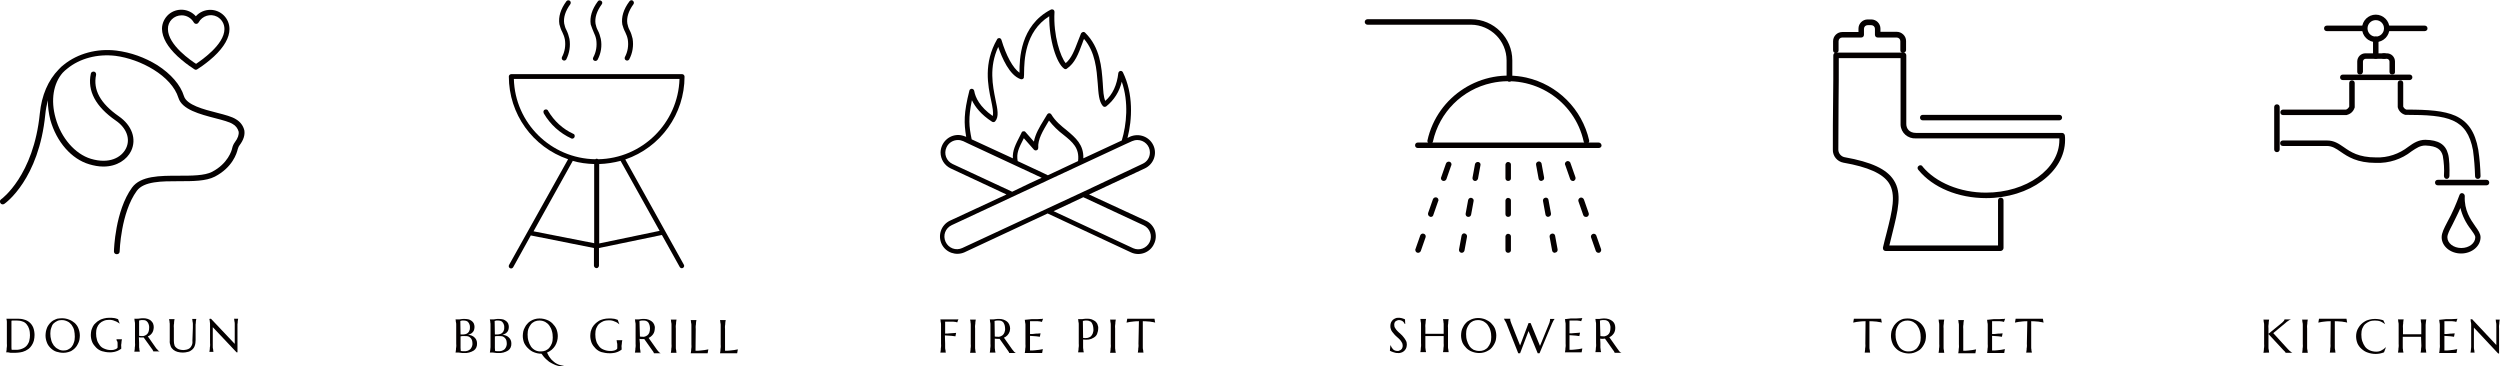 <?xml version="1.0" encoding="utf-8"?>
<!-- Generator: Adobe Illustrator 26.0.1, SVG Export Plug-In . SVG Version: 6.00 Build 0)  -->
<svg version="1.1" id="レイヤー_1" xmlns="http://www.w3.org/2000/svg" xmlns:xlink="http://www.w3.org/1999/xlink" x="0px"
	 y="0px" viewBox="0 0 1092.7 160.1" style="enable-background:new 0 0 1092.7 160.1;" xml:space="preserve">
<style type="text/css">
	.st0{fill:#040000;}
</style>
<g id="レイヤー_1-2">
	<g id="グループ_93">
		<path id="パス_13211" class="st0" d="M250.6,58.5c-4.6-2.1-8.4-5.6-11-10c-0.2-0.6-0.8-0.8-1.4-0.6c-0.6,0.2-0.8,0.8-0.6,1.4
			c0,0.1,0.1,0.2,0.1,0.3l0,0c2.8,4.8,7,8.6,12,10.9c0.1,0.1,0.3,0.1,0.4,0.1c0.6,0,1.1-0.5,1.1-1.1c0,0,0,0,0,0
			C251.2,59,251,58.6,250.6,58.5L250.6,58.5z"/>
		<path id="パス_13212" class="st0" d="M273.3,69.7c15.5-5.3,25.9-19.9,25.9-36.2c0-0.6-0.5-1.1-1.1-1.1c0,0,0,0,0,0h-74.6
			c-0.6,0-1.1,0.5-1.1,1c0,0,0,0,0,0l0,0c0,16.4,10.4,30.9,25.9,36.2l-25.8,46.2c-0.3,0.5-0.1,1.2,0.4,1.4c0.5,0.3,1.1,0.1,1.4-0.4
			l7.7-13.9l27.6,5.5v7.8c0.1,0.6,0.6,1,1.2,1c0.5,0,0.9-0.5,1-1v-7.8l27.5-5.7l0,0l7.8,14c0.3,0.5,0.9,0.7,1.4,0.4s0.7-0.9,0.4-1.4
			l0,0L273.3,69.7z M224.6,34.5H297c-0.6,19.3-16.3,34.8-35.6,35.1c-0.3-0.3-0.9-0.3-1.2,0C240.8,69.3,225.1,53.8,224.6,34.5
			L224.6,34.5z M233.2,101.1l17.1-30.7c0,0,0-0.1,0-0.1c3,0.9,6.2,1.3,9.4,1.4v34.6L233.2,101.1z M261.9,106.4V71.7
			c3.2-0.1,6.3-0.6,9.4-1.4c0,0,0,0.1,0,0.1l17,30.5L261.9,106.4z"/>
		<path id="パス_13213" class="st0" d="M245.8,14.1c0.5,1,0.9,2.1,1.1,3.2c0.4,2.6,0,5.3-1.3,7.7c-0.2,0.5,0,1.2,0.6,1.4
			c0.5,0.2,1,0,1.3-0.4l0,0c1.4-2.8,1.9-5.9,1.4-9c-0.3-1.3-0.7-2.6-1.3-3.8c-0.5-0.9-0.8-1.9-1-2.9c-0.4-2.6,0.5-5.5,2.7-8.5
			c0.3-0.5,0.2-1.2-0.3-1.5c-0.5-0.3-1-0.2-1.4,0.2c-2.6,3.5-3.6,6.9-3.1,10.1C244.8,11.8,245.2,13,245.8,14.1z"/>
		<path id="パス_13214" class="st0" d="M259.5,14.1c0.5,1,0.9,2.1,1.1,3.2c0.4,2.7,0,5.4-1.3,7.8c-0.3,0.5-0.1,1.2,0.4,1.4
			c0.5,0.3,1.2,0.1,1.5-0.4l0,0c1.5-2.8,2-6,1.4-9.1c-0.3-1.3-0.7-2.6-1.3-3.7c-0.5-0.9-0.8-1.9-1-2.9c-0.4-2.6,0.5-5.5,2.7-8.5
			c0.4-0.5,0.3-1.2-0.2-1.5c-0.5-0.4-1.2-0.3-1.5,0.2c-2.6,3.5-3.6,6.9-3.1,10.1C258.6,11.8,259,13,259.5,14.1z"/>
		<path id="パス_13215" class="st0" d="M273.3,14.1c0.5,1,0.9,2.1,1.1,3.2c0.4,2.6,0,5.3-1.3,7.7c-0.2,0.5,0,1.2,0.6,1.4
			c0.5,0.2,1,0,1.3-0.4l0,0c1.5-2.8,2-6,1.5-9.1c-0.3-1.3-0.7-2.6-1.3-3.7c-0.5-0.9-0.8-1.9-1-2.9c-0.4-2.6,0.5-5.5,2.7-8.5
			c0.3-0.5,0.2-1.1-0.3-1.5s-1.1-0.2-1.5,0.3c0,0,0,0,0,0c-2.6,3.5-3.6,6.9-3.1,10.1C272.3,11.8,272.7,13,273.3,14.1z"/>
	</g>
	<g id="BBQ_GRILL">
		<g>
			<path class="st0" d="M199.4,143.5c0-0.6,0-1.1,0-1.5s0-0.8-0.1-1.1s-0.1-0.6-0.1-0.8s-0.1-0.4-0.1-0.5l0,0h1.4c0.3,0,0.7,0,1-0.1
				c0.5-0.1,1.1-0.1,1.6-0.1c0.6,0,1.2,0.1,1.7,0.2c0.5,0.1,0.9,0.4,1.4,0.7c0.4,0.3,0.7,0.7,0.9,1.1c0.2,0.5,0.3,1,0.3,1.5
				c0,0.4-0.1,0.9-0.2,1.3c-0.1,0.4-0.3,0.7-0.6,1c-0.2,0.3-0.5,0.5-0.9,0.7c-0.3,0.2-0.7,0.3-1.1,0.4c0.6,0.1,1.1,0.2,1.6,0.4
				c0.5,0.2,0.9,0.5,1.2,0.8c0.7,0.6,1.1,1.6,1.1,2.5c0.1,1.3-0.4,2.5-1.4,3.2c-1.3,0.8-2.8,1.2-4.3,1.1h-0.7l-0.8-0.1l-0.8-0.1
				h-0.7h-0.7l0,0c0-0.1,0.1-0.3,0.1-0.5s0.1-0.5,0.1-0.8s0-0.7,0.1-1.1s0-0.9,0-1.5L199.4,143.5z M201.3,146.2h0.5h0.5
				c0.4,0,0.9-0.1,1.3-0.2c0.4-0.1,0.7-0.3,1-0.6c0.3-0.3,0.5-0.6,0.6-1c0.2-0.4,0.2-0.9,0.2-1.4c0-0.4,0-0.8-0.2-1.2
				c-0.1-0.3-0.3-0.7-0.5-0.9c-0.2-0.3-0.5-0.5-0.8-0.6c-0.3-0.1-0.7-0.2-1.1-0.2c-0.2,0-0.5,0-0.7,0c-0.2,0-0.3,0-0.5,0.1
				c-0.1,0-0.3,0.1-0.4,0.1L201.3,146.2z M203.2,146.9c-0.5,0-0.9,0-1.2,0l-0.7,0.1v3.1c0,0.8,0,1.5,0,2s0.1,0.9,0.1,1.3l0.8,0.1
				c0.2,0,0.4,0,0.6,0c1,0.1,2-0.2,2.8-0.9c0.6-0.7,1-1.7,0.9-2.6c0-0.4-0.1-0.9-0.2-1.3c-0.3-0.8-0.9-1.4-1.7-1.7
				C204.2,146.9,203.7,146.9,203.2,146.9L203.2,146.9z"/>
			<path class="st0" d="M214.4,143.5c0-0.6,0-1.1,0-1.5s0-0.8-0.1-1.1c0-0.3,0-0.5-0.1-0.8c0-0.2-0.1-0.4-0.1-0.5l0,0h1.4
				c0.3,0,0.7,0,1-0.1c0.5-0.1,1.1-0.1,1.6-0.1c0.6,0,1.2,0.1,1.7,0.2c0.5,0.1,0.9,0.4,1.4,0.7c0.4,0.3,0.7,0.7,0.9,1.1
				c0.2,0.5,0.3,1,0.3,1.5c0,0.4-0.1,0.9-0.2,1.3c-0.1,0.4-0.3,0.7-0.6,1c-0.2,0.3-0.5,0.5-0.9,0.7c-0.3,0.2-0.7,0.3-1.1,0.4
				c0.6,0.1,1.1,0.2,1.6,0.4c0.5,0.2,0.9,0.5,1.2,0.8c0.7,0.6,1.1,1.6,1.1,2.5c0.1,1.3-0.4,2.5-1.4,3.2c-1.3,0.8-2.8,1.2-4.3,1.1
				h-0.7l-0.8-0.1l-0.8-0.1h-0.7h-0.7l0,0c0-0.2,0.1-0.4,0.1-0.5c0-0.3,0.1-0.5,0.1-0.8c0-0.3,0.1-0.7,0.1-1.1s0-0.9,0-1.5
				L214.4,143.5z M216.3,146.2h0.5h0.5c0.4,0,0.9-0.1,1.3-0.2c0.4-0.1,0.7-0.3,1-0.6c0.3-0.3,0.5-0.6,0.6-1c0.2-0.4,0.2-0.9,0.2-1.4
				c0-0.4,0-0.8-0.2-1.2c-0.1-0.3-0.3-0.7-0.5-0.9c-0.2-0.3-0.5-0.5-0.8-0.6c-0.3-0.1-0.7-0.2-1.1-0.2c-0.2,0-0.5,0-0.7,0
				c-0.2,0-0.3,0-0.5,0.1c-0.1,0-0.3,0.1-0.4,0.1L216.3,146.2z M218.2,146.9c-0.5,0-0.9,0-1.2,0l-0.7,0.1v3.1c0,0.8,0,1.5,0,2
				s0.1,0.9,0.1,1.3l0.8,0.1c0.2,0,0.4,0,0.6,0c1,0.1,2-0.2,2.8-0.9c0.6-0.7,1-1.7,0.9-2.6c0-0.4-0.1-0.9-0.2-1.3
				c-0.3-0.8-0.9-1.4-1.7-1.7C219.1,146.9,218.7,146.9,218.2,146.9L218.2,146.9z"/>
			<path class="st0" d="M235.8,139.2c1.1,0,2.2,0.2,3.2,0.6c0.9,0.3,1.8,0.9,2.5,1.6c0.7,0.7,1.3,1.5,1.7,2.4c0.4,1,0.6,2.1,0.6,3.1
				c0,1.5-0.4,3-1.2,4.3c-0.4,0.6-0.9,1.2-1.5,1.7c-0.6,0.5-1.3,0.9-2,1.2l0.6,1.2c0.2,0.4,0.5,0.8,0.8,1.2c0.3,0.4,0.6,0.8,1,1.1
				c0.4,0.4,0.8,0.7,1.2,1c0.5,0.3,1,0.6,1.6,0.8c0.7,0.2,1.4,0.4,2.1,0.5c0,0,0,0,0,0.1v0.1c0,0,0,0.1,0,0.1
				c-0.8,0-1.7-0.1-2.5-0.3c-0.7-0.2-1.4-0.4-2.1-0.8c-0.6-0.3-1.2-0.6-1.8-1c-0.5-0.4-1-0.8-1.4-1.2c-0.4-0.4-0.8-0.8-1.1-1.2
				c-0.3-0.4-0.6-0.8-0.8-1.1c-1.1,0-2.2-0.2-3.2-0.6c-0.9-0.3-1.8-0.9-2.5-1.6c-0.8-0.7-1.4-1.5-1.9-2.5c-0.4-1-0.6-2.1-0.6-3.1
				c0-0.6,0.1-1.3,0.2-1.9c0.1-0.6,0.4-1.2,0.7-1.8c0.3-0.6,0.6-1.1,1.1-1.6c0.4-0.5,0.9-0.9,1.4-1.2c0.6-0.4,1.2-0.6,1.8-0.8
				C234.3,139.3,235.1,139.2,235.8,139.2z M236.4,153.6c0.7,0,1.4-0.1,2.1-0.4c0.6-0.3,1.2-0.7,1.6-1.2c0.5-0.6,0.8-1.2,1.1-1.9
				c0.3-0.8,0.4-1.7,0.4-2.6c0-1-0.1-2-0.4-2.9c-0.2-0.8-0.6-1.6-1.1-2.3c-0.5-0.7-1.1-1.2-1.8-1.6c-0.8-0.4-1.6-0.6-2.5-0.6
				c-0.7,0-1.4,0.1-2.1,0.4c-0.6,0.3-1.2,0.7-1.6,1.2c-0.5,0.6-0.8,1.2-1.1,1.9c-0.3,0.8-0.4,1.7-0.4,2.6c0,1,0.1,2,0.4,2.9
				c0.2,0.8,0.6,1.6,1.1,2.4C233.1,152.9,234.7,153.7,236.4,153.6L236.4,153.6z"/>
			<path class="st0" d="M271.7,152.5c0,0.1,0,0.2,0,0.2c0,0.1-0.1,0.2-0.1,0.2c-0.3,0.2-0.7,0.4-1,0.6c-0.4,0.2-0.8,0.4-1.2,0.5
				c-0.4,0.1-0.9,0.3-1.4,0.3c-0.5,0.1-1,0.1-1.6,0.1c-1.2,0-2.4-0.2-3.5-0.5c-1-0.3-1.9-0.9-2.6-1.6c-0.7-0.7-1.3-1.5-1.7-2.4
				c-0.4-1-0.6-2.1-0.6-3.1c0-0.6,0.1-1.3,0.2-1.9c0.2-0.6,0.4-1.2,0.7-1.8c0.7-1.2,1.7-2.1,2.8-2.8c0.6-0.4,1.3-0.6,2-0.8
				c0.8-0.2,1.6-0.3,2.4-0.3c0.3,0,0.7,0,1,0s0.7,0.1,1,0.1c0.3,0,0.7,0.1,1,0.2c0.3,0.1,0.6,0.2,0.9,0.3l0.7,1.9h-0.1
				c-0.3-0.3-0.6-0.5-0.9-0.7c-0.4-0.2-0.7-0.4-1.1-0.5c-0.4-0.2-0.8-0.3-1.2-0.4c-0.4-0.1-0.9-0.1-1.3-0.1c-0.8,0-1.6,0.1-2.4,0.4
				c-0.7,0.3-1.3,0.7-1.9,1.2c-0.5,0.5-0.9,1.2-1.2,1.9c-0.3,0.8-0.4,1.7-0.4,2.6c0,1,0.1,2,0.4,2.9c0.2,0.9,0.7,1.6,1.2,2.3
				c0.5,0.7,1.2,1.2,2,1.5c0.9,0.4,1.9,0.6,2.9,0.6c0.4,0,0.9,0,1.3-0.1c0.3-0.1,0.7-0.1,1-0.3c0.2-0.1,0.4-0.2,0.6-0.4
				c0.1-0.1,0.2-0.2,0.2-0.4V152c0-0.5,0-0.9,0-1.2s0-0.7-0.1-0.9s-0.1-0.5-0.1-0.7s-0.1-0.4-0.1-0.5l0,0h2.5l0,0
				c0,0.1-0.1,0.3-0.1,0.5c0,0.2-0.1,0.4-0.1,0.7s0,0.6-0.1,0.9s0,0.8,0,1.2L271.7,152.5z"/>
			<path class="st0" d="M279.7,150.2c0,0.6,0,1.1,0,1.5s0,0.8,0.1,1.1s0.1,0.6,0.1,0.8c0,0.2,0.1,0.4,0.1,0.5l0,0h-2.5l0,0
				c0-0.1,0.1-0.3,0.1-0.5s0.1-0.5,0.1-0.8s0-0.7,0.1-1.1s0-0.9,0-1.5v-6.7c0-0.6,0-1.1,0-1.5s0-0.8-0.1-1.1s-0.1-0.6-0.1-0.8
				s-0.1-0.4-0.1-0.5l0,0h0.4c0.1,0,0.3,0,0.4,0h0.5c0.4,0,0.7,0,1.1-0.1c0.6-0.1,1.2-0.1,1.7-0.1c0.6,0,1.2,0.1,1.8,0.3
				c0.5,0.2,1,0.4,1.5,0.8c0.4,0.3,0.8,0.8,1,1.3c0.2,0.5,0.4,1.1,0.3,1.7c0,0.5-0.1,0.9-0.2,1.4c-0.2,0.8-0.7,1.5-1.4,2.1
				c-0.3,0.3-0.7,0.5-1.1,0.7l3.6,5.1c0.2,0.2,0.3,0.5,0.5,0.6c0.1,0.2,0.3,0.3,0.4,0.5c0.1,0.1,0.3,0.2,0.4,0.3
				c0.1,0.1,0.3,0.2,0.4,0.2l0,0h-3c0-0.2-0.1-0.4-0.2-0.5c-0.1-0.2-0.2-0.4-0.4-0.6l-3.6-5.1c-0.3,0-0.7,0-1,0
				c-0.4,0-0.7,0-1.1-0.1L279.7,150.2z M279.7,147.1c0.6,0.1,1.2,0.1,1.8,0.1c0.5-0.1,1-0.3,1.4-0.6c0.4-0.3,0.7-0.7,0.9-1.2
				c0.2-0.6,0.3-1.2,0.3-1.9c0-0.5-0.1-1-0.2-1.4c-0.1-0.4-0.3-0.7-0.5-1.1c-0.2-0.3-0.5-0.5-0.9-0.7c-0.4-0.2-0.8-0.2-1.2-0.2
				c-0.3,0-0.6,0-0.8,0l-0.6,0.1c-0.2,0-0.3,0.1-0.4,0.1L279.7,147.1z"/>
			<path class="st0" d="M293.2,154.2c0-0.1,0.1-0.3,0.1-0.5s0.1-0.5,0.1-0.8s0-0.7,0.1-1.1s0-0.9,0-1.5v-6.7c0-0.6,0-1.1,0-1.5
				s0-0.8-0.1-1.1s-0.1-0.6-0.1-0.8s-0.1-0.4-0.1-0.5l0,0h2.5l0,0c0,0.2-0.1,0.4-0.1,0.5c0,0.2-0.1,0.5-0.1,0.8s0,0.7-0.1,1.1
				s0,0.9,0,1.5v6.7c0,0.6,0,1.1,0,1.5s0,0.8,0.1,1.1s0.1,0.6,0.1,0.8c0,0.2,0.1,0.4,0.1,0.5l0,0H293.2z"/>
			<path class="st0" d="M304,153.3c0.8,0,1.5,0,2.2-0.1s1.3-0.1,1.8-0.2s1.1-0.2,1.6-0.3l-0.3,1.7H309h-0.5h-6.6l0,0
				c0-0.1,0.1-0.3,0.1-0.5s0.1-0.5,0.1-0.8s0-0.7,0.1-1.1s0-0.9,0-1.5v-6.7c0-0.6,0-1.1,0-1.5s0-0.8-0.1-1.1s-0.1-0.6-0.1-0.8
				s-0.1-0.4-0.1-0.5l0,0h2.5l0,0c0,0.2-0.1,0.3-0.1,0.5c0,0.3-0.1,0.5-0.1,0.8c0,0.3,0,0.7-0.1,1.1s0,0.9,0,1.5L304,153.3z"/>
			<path class="st0" d="M316.9,153.3c0.8,0,1.5,0,2.2-0.1s1.3-0.1,1.8-0.2s1.1-0.2,1.6-0.3l-0.3,1.7h-0.4h-0.5h-6.6l0,0
				c0-0.1,0.1-0.3,0.1-0.5s0.1-0.5,0.1-0.8s0-0.7,0.1-1.1s0-0.9,0-1.5v-6.7c0-0.6,0-1.1,0-1.5s0-0.8-0.1-1.1s-0.1-0.6-0.1-0.8
				s-0.1-0.4-0.1-0.5l0,0h2.5l0,0c0,0.2-0.1,0.3-0.1,0.5c0,0.3-0.1,0.5-0.1,0.8c0,0.3,0,0.7-0.1,1.1s0,0.9,0,1.5L316.9,153.3z"/>
		</g>
	</g>
	<path id="パス_13216" class="st0" d="M504.8,100.8c-0.7-1.9-2.1-3.5-3.9-4.3L476,85l24.4-11.4c3.8-1.8,5.5-6.3,3.7-10.1l0,0
		c-1.8-3.8-6.2-5.4-10.1-3.8l-1.2,0.6c2.1-8.1,2.6-19.3-2-28.7c-0.2-0.4-0.7-0.7-1.1-0.6c-0.5,0.1-0.8,0.5-0.9,0.9
		c-0.6,5.3-2.5,9.4-5.7,12.2c-0.8-1.7-0.9-4.5-1.1-7.7c-0.5-7-1.1-15.6-7.7-22.1c-0.3-0.3-0.6-0.4-1-0.3c-0.3,0.1-0.6,0.3-0.8,0.6
		c-0.5,1.2-0.9,2.3-1.3,3.3c-1.6,4.2-2.9,7.6-5.4,9.7c-2.2-2.6-5.5-12-4.9-22.4c0-0.6-0.4-1.1-1-1.1c-0.2,0-0.4,0-0.6,0.1
		c-13.5,7-13.7,21.8-13.7,27.4v0.2c-2.9-2.1-5.8-7.4-7.9-14.4c-0.2-0.6-0.8-0.9-1.3-0.7c-0.3,0.1-0.5,0.2-0.6,0.5
		c-6,10.4-4,20.2-2.6,26.7c0.6,2.9,1.1,5.3,0.7,6.8c-5.7-4-7.6-8.1-8.1-11c-0.1-0.5-0.5-0.8-1-0.9c-0.5,0-1,0.3-1.1,0.8
		c-2.5,9.8-2.4,14.3-1.4,20.2l-0.3-0.1c-1-0.4-2.1-0.7-3.2-0.7c-4.2,0-7.6,3.4-7.7,7.6c0,3,1.7,5.7,4.4,7L439.9,85l-24.8,11.5
		c-3.8,1.9-5.3,6.4-3.5,10.2c1.8,3.7,6.2,5.2,9.9,3.6l36.4-17l36.4,17c3.8,1.8,8.4,0.1,10.1-3.7
		C505.3,104.8,505.4,102.7,504.8,100.8L504.8,100.8z M447.5,60.4l4.4,5c0.4,0.4,1,0.5,1.5,0.1c0,0,0,0,0,0c0.3-0.2,0.4-0.6,0.4-0.9
		c-0.3-3.6,2.1-7.5,4.1-10.9c0.2-0.3,0.4-0.7,0.6-1c1.8,2.3,3.9,4.4,6.3,6.2c4,3.2,7.1,5.8,6.4,11.5l-13.2,6.2l-2.5-1.2l-10.7-5
		C444.2,67,445.2,64.9,447.5,60.4z M424.8,43.8c1.4,2.9,4,6.3,8.8,9.4c0.5,0.3,1.1,0.2,1.4-0.2c1.7-2,1-5.3,0.1-9.5
		c-1.2-6-2.9-14.1,1.2-23c1.7,4.9,4.9,12.4,9.8,14.1c0.6,0.2,1.2-0.1,1.4-0.6c0,0,0-0.1,0-0.2c0.1-0.7,0.1-1.4,0.1-2.1
		c0.1-5,0.2-17.8,11-24.6c-0.1,10.4,3.2,20.6,6.5,22.9c0.4,0.3,0.9,0.3,1.2,0c3.5-2.4,5-6.3,6.8-11.2c0.2-0.6,0.4-1.2,0.7-1.8
		c5,5.8,5.5,13.4,6,19.5c0.3,4.3,0.5,7.8,2.2,9.8c0.4,0.5,1,0.5,1.5,0.2c3.4-2.7,5.8-6.5,6.8-10.8c3.1,8.9,2.1,18.8,0,25.7
		l-16.8,7.8c0.2-6-3.4-9-7.2-12.2c-2.5-2-5-4-6.8-7c-0.2-0.3-0.5-0.5-0.9-0.5l0,0c-0.4,0-0.7,0.2-0.9,0.5c-0.5,0.8-1,1.6-1.5,2.5
		c-1.8,2.9-3.7,6.1-4.3,9.4l-3.7-4.2c-0.2-0.3-0.6-0.4-0.9-0.3c-0.4,0-0.7,0.2-0.8,0.6l-0.5,1c-2.2,4.3-3.5,6.8-3.3,10.2l-18-8.3
		C423.5,55.2,423.2,51.5,424.8,43.8L424.8,43.8z M442.4,83.8l-26-12.1c-2.8-1.3-4-4.5-2.7-7.3c0.9-2,2.9-3.2,5-3.2
		c0.8,0,1.6,0.2,2.3,0.5l2.1,1l0,0l32.2,15l-5,2.3L442.4,83.8z M420.6,108.4c-2.8,1.3-6,0.1-7.3-2.7s-0.1-6,2.7-7.3l0,0l35.8-16.7
		l6.6-3.1l0,0l14.4-6.7l0,0l18.7-8.7l0,0l3.3-1.5c0.7-0.3,1.5-0.5,2.3-0.5c3,0,5.5,2.4,5.5,5.4c0,2.2-1.2,4.1-3.2,5L473.1,84l0,0
		l-15.5,7.2l0,0L420.6,108.4z M502.5,105.8L502.5,105.8c-1.3,2.7-4.5,3.9-7.2,2.7l0,0l-34.8-16.2l13-6.1l26.4,12.3
		C502.6,99.8,503.8,103,502.5,105.8L502.5,105.8z"/>
	<g id="FIRE_PIT">
		<g>
			<path class="st0" d="M413.1,150.2c0,0.6,0,1.1,0,1.5c0,0.4,0,0.8,0.1,1.1s0.1,0.6,0.1,0.8s0.1,0.4,0.1,0.5l0,0h-2.4l0,0
				c0-0.1,0.1-0.3,0.1-0.5s0.1-0.5,0.1-0.8s0-0.7,0.1-1.1s0-0.9,0-1.5v-6.7c0-0.6,0-1.1,0-1.5s0-0.8-0.1-1.1s-0.1-0.6-0.1-0.8
				s-0.1-0.4-0.1-0.5l0,0h3.4h1.6h1.3h1c0.2,0,0.4,0,0.6-0.1l-0.5,1.4c-0.3-0.1-0.5-0.1-0.8-0.2l-1-0.1c-0.4,0-0.8,0-1.3,0h-0.6
				h-0.7h-0.9v5.2c0.7,0,1.4,0,2-0.1l1.5-0.1c0.5,0,0.9-0.1,1.3-0.1l-0.3,1.5l-1.6-0.2l-1.5-0.1c-0.5,0-1-0.1-1.5-0.1L413.1,150.2z"
				/>
			<path class="st0" d="M424,154.2c0-0.2,0.1-0.4,0.1-0.5c0-0.3,0.1-0.5,0.1-0.8c0-0.3,0-0.7,0.1-1.1s0-0.9,0-1.5v-6.7
				c0-0.6,0-1.1,0-1.5s0-0.8-0.1-1.1c0-0.3,0-0.5-0.1-0.8c0-0.2-0.1-0.4-0.1-0.5l0,0h2.5l0,0c0,0.2-0.1,0.3-0.1,0.5
				c0,0.3-0.1,0.5-0.1,0.8c0,0.3,0,0.7-0.1,1.1s0,0.9,0,1.5v6.7c0,0.6,0,1.1,0,1.5s0,0.8,0.1,1.1c0,0.3,0,0.5,0.1,0.8
				c0,0.2,0.1,0.4,0.1,0.5l0,0H424z"/>
			<path class="st0" d="M434.8,150.2c0,0.6,0,1.1,0,1.5c0,0.4,0,0.8,0.1,1.1c0,0.3,0,0.5,0.1,0.8c0,0.2,0.1,0.4,0.1,0.5l0,0h-2.5
				l0,0c0-0.1,0.1-0.3,0.1-0.5s0.1-0.5,0.1-0.8s0-0.7,0.1-1.1s0-0.9,0-1.5v-6.7c0-0.6,0-1.1,0-1.5s0-0.8-0.1-1.1s-0.1-0.6-0.1-0.8
				s-0.1-0.4-0.1-0.5l0,0h0.4c0.1,0,0.3,0,0.4,0h0.5c0.4,0,0.7,0,1.1-0.1c0.6-0.1,1.2-0.1,1.8-0.1c0.6,0,1.2,0.1,1.8,0.3
				c0.5,0.2,1,0.4,1.5,0.8c0.4,0.3,0.8,0.8,1,1.3c0.2,0.5,0.4,1.1,0.4,1.7c0,0.5-0.1,0.9-0.2,1.4c-0.4,1.2-1.3,2.2-2.5,2.7l3.6,5.1
				c0.2,0.2,0.4,0.5,0.5,0.6c0.1,0.2,0.3,0.3,0.4,0.5c0.1,0.1,0.3,0.2,0.4,0.3c0.1,0.1,0.3,0.2,0.4,0.2l0,0h-3
				c0-0.2-0.1-0.4-0.2-0.5c-0.1-0.2-0.3-0.4-0.4-0.6l-3.6-5.1c-0.3,0-0.7,0-1,0c-0.4,0-0.7,0-1.1-0.1L434.8,150.2z M434.8,147.1
				c0.6,0.1,1.2,0.1,1.9,0.1c0.5-0.1,1-0.3,1.4-0.6c0.4-0.3,0.7-0.7,0.9-1.2c0.2-0.6,0.4-1.2,0.3-1.9c0-0.5-0.1-0.9-0.2-1.4
				c-0.1-0.4-0.3-0.7-0.5-1.1c-0.2-0.3-0.5-0.5-0.9-0.7c-0.4-0.2-0.8-0.2-1.2-0.2c-0.3,0-0.5,0-0.8,0l-0.6,0.1
				c-0.1,0-0.3,0.1-0.4,0.1L434.8,147.1z"/>
			<path class="st0" d="M450.8,139.5h2.3l1.8-0.1c0.3,0,0.7,0,1-0.1l-0.5,1.4c-0.3-0.1-0.5-0.1-0.8-0.2l-1-0.1c-0.4,0-0.8,0-1.3,0
				h-0.6h-0.7h-0.8v5.6c0.7,0,1.3,0,1.9-0.1s1-0.1,1.5-0.1s0.9-0.1,1.2-0.1l-0.3,1.5l-1.5-0.2c-0.4,0-0.9-0.1-1.4-0.1
				s-1-0.1-1.4-0.1v6.4c0.8,0,1.5,0,2.2-0.1s1.3-0.1,1.8-0.2s1.1-0.2,1.6-0.3l-0.3,1.7h-0.4h-0.6h-6.6l0,0c0-0.1,0.1-0.3,0.1-0.5
				s0.1-0.5,0.1-0.8s0-0.7,0.1-1.1s0-0.9,0-1.5v-6.7c0-0.6,0-1.1,0-1.5s0-0.8-0.1-1.1s-0.1-0.6-0.1-0.8s-0.1-0.4-0.1-0.5l0,0
				L450.8,139.5z"/>
			<path class="st0" d="M471.2,139.5h0.4c0.1,0,0.3,0,0.4,0h0.5c0.4,0,0.7,0,1.1-0.1c0.6-0.1,1.2-0.1,1.8-0.1c0.6,0,1.2,0.1,1.8,0.3
				c0.5,0.2,1,0.5,1.5,0.8c0.4,0.4,0.8,0.8,1,1.4c0.2,0.6,0.4,1.2,0.3,1.8c0,0.8-0.2,1.6-0.5,2.4c-0.3,0.7-0.8,1.2-1.5,1.6
				c-0.6,0.4-1.4,0.7-2.1,0.8c-0.8,0.1-1.7,0.1-2.5,0v1.7c0,0.6,0,1.1,0,1.5c0,0.4,0,0.8,0.1,1.1c0,0.3,0,0.5,0.1,0.8
				c0,0.2,0.1,0.4,0.1,0.5l0,0h-2.5l0,0c0-0.1,0.1-0.3,0.1-0.5s0.1-0.5,0.1-0.8s0-0.7,0.1-1.1s0-0.9,0-1.5v-6.7c0-0.6,0-1.1,0-1.5
				s0-0.8-0.1-1.1s-0.1-0.6-0.1-0.8S471.2,139.6,471.2,139.5L471.2,139.5z M473.4,147.7c0.6,0.1,1.2,0.1,1.9,0
				c0.5-0.1,1-0.3,1.4-0.6c0.4-0.4,0.7-0.8,0.9-1.3c0.2-0.6,0.4-1.3,0.3-2c0-0.5-0.1-1-0.2-1.5c-0.1-0.4-0.3-0.8-0.5-1.2
				c-0.2-0.3-0.5-0.6-0.9-0.7c-0.4-0.2-0.8-0.3-1.2-0.3c-0.3,0-0.5,0-0.8,0l-0.6,0.1c-0.1,0-0.3,0.1-0.4,0.1L473.4,147.7z"/>
			<path class="st0" d="M485.2,154.2c0-0.1,0.1-0.3,0.1-0.5s0.1-0.5,0.1-0.8s0-0.7,0.1-1.1s0-0.9,0-1.5v-6.7c0-0.6,0-1.1,0-1.5
				s0-0.8-0.1-1.1s-0.1-0.6-0.1-0.8s-0.1-0.4-0.1-0.5l0,0h2.5l0,0c0,0.2-0.1,0.3-0.1,0.5c0,0.3-0.1,0.5-0.1,0.8c0,0.3,0,0.7-0.1,1.1
				s0,0.9,0,1.5v6.7c0,0.6,0,1.1,0,1.5c0,0.4,0,0.8,0.1,1.1c0,0.3,0,0.5,0.1,0.8c0,0.2,0.1,0.4,0.1,0.5l0,0H485.2z"/>
			<path class="st0" d="M497.8,140.4c-0.7,0-1.5,0-2.2,0.1c-0.6,0.1-1.2,0.1-1.7,0.2c-0.5,0.1-1,0.2-1.5,0.3l0.3-1.7h0.4h0.5h0.6
				h8.9h0.6h0.5h0.4l0.3,1.7c-0.5-0.1-1-0.3-1.5-0.3c-0.5-0.1-1-0.2-1.7-0.2c-0.7-0.1-1.5-0.1-2.2-0.1v9.8c0,0.6,0,1.1,0,1.5
				c0,0.4,0,0.8,0.1,1.1s0.1,0.6,0.1,0.8s0.1,0.4,0.1,0.5l0,0h-2.5l0,0c0.1-0.2,0.1-0.4,0.1-0.5c0-0.2,0.1-0.5,0.1-0.8
				s0-0.7,0.1-1.1s0-0.9,0-1.5L497.8,140.4z"/>
		</g>
	</g>
	<g id="グループ_96">
		<path id="パス_13224" class="st0" d="M874.4,109.7h-50.2c-0.7,0-1.2-0.5-1.2-1.2c0,0,0,0,0,0c0-0.1,0-0.2,0-0.3
			c0.5-2.3,1.1-4.4,1.6-6.4c2.5-9.8,4.2-16.8,1-21.8c-2.7-4.1-9-7-19.9-8.9c-2.7-0.5-4.7-2.9-4.6-5.7c0-7.3,0-14.1,0.1-20.6
			s0.1-13.3,0.1-20.6c0-0.7,0.5-1.2,1.2-1.2h29.5c0.7,0,1.2,0.5,1.2,1.2c0,0,0,0,0,0l0,0v30c0,2,1.3,3.9,4.3,3.9h63.8
			c0.6,0,1.1,0.5,1.2,1.1c0.1,0.7,0.1,1.3,0.1,2c0,14-15.5,25.4-34.5,25.4c-12.2,0-23.3-4.6-29.6-12.3c-0.5-0.5-0.5-1.3,0-1.7
			c0.5-0.5,1.3-0.5,1.7,0c0.1,0.1,0.1,0.1,0.1,0.2c5.8,7,16.4,11.4,27.7,11.4c17.7,0,32.1-10.3,32.1-23c0-0.2,0-0.4,0-0.7h-62.7
			c-3.5,0.2-6.5-2.4-6.7-5.9c0-0.1,0-0.3,0-0.4V25.4h-27c0,6.8,0,13.2-0.1,19.4c0,6.5-0.1,13.3-0.1,20.6c0,1.6,1.2,3,2.7,3.3
			c11.8,2.1,18.4,5.2,21.5,10c3.8,5.8,1.9,13.3-0.7,23.7c-0.4,1.6-0.8,3.2-1.2,4.9h47.5V87.6c0-0.7,0.5-1.2,1.2-1.2l0,0l0,0
			c0.7,0,1.2,0.5,1.2,1.2c0,0,0,0,0,0v20.9C875.6,109.2,875,109.7,874.4,109.7z"/>
		<path id="パス_13225" class="st0" d="M900.1,52.6h-59.7c-0.7,0-1.2-0.5-1.2-1.2c0-0.7,0.5-1.2,1.2-1.2h59.7
			c0.7,0,1.2,0.5,1.2,1.2C901.3,52.1,900.7,52.6,900.1,52.6C900.1,52.6,900.1,52.6,900.1,52.6z"/>
		<path id="パス_13226" class="st0" d="M831.8,23.2c-0.7,0-1.2-0.5-1.2-1.2l0,0v-4c0-0.9-0.7-1.6-1.6-1.6h-8.3
			c-0.7,0-1.2-0.5-1.2-1.2c0,0,0,0,0,0l0,0v-2.6c0-0.9-0.7-1.6-1.6-1.6l0,0h-1.6c-0.9,0-1.6,0.7-1.6,1.6c0,0,0,0,0,0v2.6
			c0,0.7-0.5,1.2-1.2,1.2l0,0h-8.3c-0.9,0-1.6,0.7-1.6,1.6c0,0,0,0,0,0v4c0,0.7-0.5,1.2-1.2,1.2c-0.7,0-1.2-0.5-1.2-1.2l0,0v-4
			c0-2.2,1.8-4,4-4h7.1v-1.5c0-2.2,1.8-4,4-4h1.6c2.2,0,4,1.8,4,4v1.4h7.1c2.2,0,4.1,1.8,4.1,4c0,0,0,0,0,0.1v4
			C833,22.6,832.5,23.1,831.8,23.2L831.8,23.2L831.8,23.2z"/>
	</g>
	<g id="TOILET">
		<g>
			<path class="st0" d="M815.4,140.4c-0.7,0-1.5,0-2.2,0.1c-0.7,0.1-1.2,0.1-1.7,0.2c-0.5,0.1-1,0.2-1.5,0.3l0.3-1.7h0.4h0.5h0.6
				h8.9h0.6h0.5h0.4l0.3,1.7c-0.5-0.1-1-0.3-1.5-0.3c-0.5-0.1-1-0.2-1.7-0.2c-0.7-0.1-1.5-0.1-2.2-0.1v9.8c0,0.6,0,1.1,0,1.5
				c0,0.4,0,0.8,0.1,1.1s0.1,0.6,0.1,0.8s0.1,0.4,0.1,0.5l0,0H815l0,0c0.1-0.2,0.1-0.4,0.1-0.5c0-0.2,0.1-0.5,0.1-0.8s0-0.7,0.1-1.1
				s0-0.9,0-1.5L815.4,140.4z"/>
			<path class="st0" d="M833.8,139.2c1.1,0,2.2,0.2,3.2,0.6c1.9,0.7,3.4,2.1,4.2,4c0.4,1,0.6,2.1,0.6,3.1c0,0.6-0.1,1.3-0.2,1.9
				c-0.1,0.6-0.4,1.2-0.7,1.8c-0.3,0.6-0.7,1.1-1.1,1.6c-0.4,0.5-0.9,0.9-1.5,1.2c-1.2,0.7-2.5,1.1-3.9,1.1c-1.1,0-2.2-0.2-3.2-0.6
				c-0.9-0.3-1.8-0.9-2.5-1.6c-0.7-0.7-1.3-1.5-1.6-2.4c-0.4-1-0.6-2.1-0.6-3.1c0-0.6,0.1-1.3,0.2-1.9c0.1-0.6,0.4-1.2,0.7-1.8
				c0.3-0.6,0.6-1.1,1.1-1.6c0.9-1,2-1.7,3.3-2.1C832.3,139.3,833,139.2,833.8,139.2z M834.3,153.6c0.7,0,1.4-0.1,2.1-0.4
				c0.6-0.3,1.2-0.7,1.6-1.2c0.5-0.6,0.8-1.2,1.1-1.9c0.3-0.8,0.4-1.7,0.4-2.6c0-1-0.1-2-0.4-2.9c-0.2-0.8-0.6-1.6-1.1-2.3
				c-0.5-0.7-1.1-1.2-1.8-1.6c-0.8-0.4-1.6-0.6-2.5-0.6c-0.7,0-1.4,0.1-2.1,0.4c-0.6,0.3-1.2,0.7-1.6,1.2c-0.5,0.6-0.8,1.2-1.1,1.9
				c-0.3,0.8-0.4,1.7-0.4,2.6c0,1,0.1,2,0.4,2.9c0.2,0.8,0.6,1.6,1.1,2.4C831,152.9,832.6,153.7,834.3,153.6z"/>
			<path class="st0" d="M847.3,154.2c0-0.1,0.1-0.3,0.1-0.5s0.1-0.5,0.1-0.8s0-0.7,0.1-1.1s0-0.9,0-1.5v-6.7c0-0.6,0-1.1,0-1.5
				s0-0.8-0.1-1.1s-0.1-0.6-0.1-0.8s-0.1-0.4-0.1-0.5l0,0h2.5l0,0c0,0.2-0.1,0.3-0.1,0.5c0,0.2-0.1,0.5-0.1,0.8s0,0.7-0.1,1.1
				s0,0.9,0,1.5v6.7c0,0.6,0,1.1,0,1.5c0,0.4,0,0.8,0.1,1.1s0.1,0.6,0.1,0.8s0.1,0.4,0.1,0.5l0,0H847.3z"/>
			<path class="st0" d="M858.1,153.3c0.8,0,1.5,0,2.2-0.1s1.3-0.1,1.8-0.2s1.1-0.2,1.6-0.3l-0.3,1.7H863h-0.5h-6.6l0,0
				c0-0.2,0.1-0.4,0.1-0.5c0-0.2,0.1-0.5,0.1-0.8s0-0.7,0.1-1.1s0-0.9,0-1.5v-6.7c0-0.6,0-1.1,0-1.5s0-0.8-0.1-1.1s-0.1-0.6-0.1-0.8
				c0-0.2-0.1-0.4-0.1-0.5l0,0h2.5l0,0c0,0.2-0.1,0.4-0.1,0.5c0,0.2-0.1,0.5-0.1,0.8s0,0.7-0.1,1.1s0,0.9,0,1.5L858.1,153.3z"/>
			<path class="st0" d="M871.3,139.5h2.3l1.8-0.1c0.3,0,0.7,0,1-0.1l-0.5,1.4c-0.3-0.1-0.5-0.1-0.8-0.2l-1-0.1c-0.4,0-0.8,0-1.3,0
				h-0.6h-0.7h-0.8v5.6c0.7,0,1.3,0,1.9-0.1s1-0.1,1.5-0.1s0.9-0.1,1.2-0.1l-0.3,1.5l-1.5-0.2c-0.4,0-0.9-0.1-1.4-0.1
				s-1-0.1-1.4-0.1v6.4c0.8,0,1.5,0,2.2-0.1s1.3-0.1,1.8-0.2s1.1-0.2,1.6-0.3l-0.3,1.7h-0.4h-0.5h-6.6l0,0c0.1-0.2,0.1-0.3,0.1-0.5
				c0-0.2,0.1-0.5,0.1-0.8s0-0.7,0.1-1.1s0-0.9,0-1.5v-6.7c0-0.6,0-1.1,0-1.5s0-0.8-0.1-1.1s-0.1-0.6-0.1-0.8c0-0.2-0.1-0.4-0.1-0.5
				l0,0L871.3,139.5z"/>
			<path class="st0" d="M886.1,140.4c-0.7,0-1.5,0-2.2,0.1c-0.7,0.1-1.2,0.1-1.7,0.2c-0.5,0.1-1,0.2-1.5,0.3l0.3-1.7h0.4h0.5h0.6
				h8.9h0.6h0.5h0.4l0.3,1.7c-0.5-0.1-1-0.3-1.5-0.3c-0.5-0.1-1-0.2-1.7-0.2c-0.7-0.1-1.5-0.1-2.2-0.1v9.8c0,0.6,0,1.1,0,1.5
				c0,0.4,0,0.8,0.1,1.1c0,0.3,0,0.5,0.1,0.8c0,0.2,0.1,0.4,0.1,0.5l0,0h-2.5l0,0c0-0.2,0.1-0.4,0.1-0.5c0-0.2,0.1-0.5,0.1-0.8
				s0-0.7,0.1-1.1s0-0.9,0-1.5L886.1,140.4z"/>
		</g>
	</g>
	<g id="グループ_97">
		<path id="パス_13227" class="st0" d="M1038.4,25.7c-0.7,0-1.2-0.5-1.2-1.2l0,0v-7.4c0.1-0.7,0.7-1.2,1.3-1.1
			c0.6,0.1,1.1,0.5,1.1,1.1v7.4C1039.6,25.2,1039.1,25.7,1038.4,25.7L1038.4,25.7z"/>
		<path id="パス_13228" class="st0" d="M1038.4,18.4c-3.3,0-6-2.7-6-6s2.7-6,6-6s6,2.7,6,6l0,0
			C1044.4,15.7,1041.7,18.4,1038.4,18.4z M1038.4,8.8c-2,0-3.6,1.6-3.6,3.6s1.6,3.6,3.6,3.6c2,0,3.6-1.6,3.6-3.6c0,0,0,0,0,0l0,0
			C1042,10.4,1040.4,8.8,1038.4,8.8z"/>
		<path id="パス_13229" class="st0" d="M1059.8,13.6h-16c-0.7,0-1.2-0.5-1.2-1.2c0-0.7,0.5-1.2,1.2-1.2h16c0.7,0,1.2,0.5,1.2,1.2
			C1061.1,13,1060.5,13.6,1059.8,13.6C1059.8,13.6,1059.8,13.6,1059.8,13.6z M1033,13.6h-16c-0.7,0-1.2-0.5-1.2-1.2
			c0-0.7,0.5-1.2,1.2-1.2h16c0.7,0,1.2,0.5,1.2,1.2S1033.6,13.6,1033,13.6C1033,13.6,1033,13.6,1033,13.6z"/>
		<path id="パス_13230" class="st0" d="M1075.7,110.8c-4.7,0-8.5-3.2-8.5-7.1c0-1.9,1-3.8,2.5-6.7c2.1-3.8,3.8-7.7,5.3-11.8
			c0.2-0.6,0.9-1,1.5-0.7c0.5,0.2,0.8,0.7,0.8,1.2c-0.3,6.2,2.5,10.2,4.6,13.2c1.3,1.8,2.3,3.3,2.3,4.8
			C1084.2,107.6,1080.4,110.8,1075.7,110.8z M1075.4,90.9c-1.3,3-2.6,5.4-3.5,7.3c-1.3,2.5-2.2,4.2-2.2,5.5c0,2.6,2.7,4.7,6.1,4.7
			s6.1-2.1,6.1-4.7c0-0.8-0.9-2-1.9-3.4C1077.8,97.5,1076.2,94.3,1075.4,90.9L1075.4,90.9z"/>
		<path id="パス_13231" class="st0" d="M995.2,66.5c-0.7,0-1.2-0.5-1.2-1.2c0,0,0,0,0,0l0,0V46.8c0-0.7,0.5-1.2,1.2-1.2
			c0,0,0,0,0,0c0.7,0,1.2,0.5,1.2,1.2c0,0,0,0,0,0v18.5C996.4,66,995.9,66.5,995.2,66.5z"/>
		<path id="パス_13232" class="st0" d="M1025.6,50.3h-27.7c-0.7,0-1.2-0.5-1.2-1.2c0-0.7,0.5-1.2,1.2-1.2h27.5
			c0.6-0.2,1.1-0.7,1.4-1.3V36.3c0-0.7,0.5-1.2,1.2-1.2c0.7,0,1.2,0.5,1.2,1.2v10.5c0,0.1,0,0.3-0.1,0.4c-0.5,1.5-1.7,2.6-3.2,3
			C1025.8,50.2,1025.7,50.3,1025.6,50.3z"/>
		<path id="パス_13233" class="st0" d="M1053.2,35h-29.2c-0.7,0-1.2-0.5-1.2-1.2c0-0.7,0.5-1.2,1.2-1.2h29.2
			c0.7,0,1.2,0.5,1.2,1.2C1054.4,34.5,1053.8,35,1053.2,35C1053.2,35,1053.2,35,1053.2,35z"/>
		<path id="パス_13234" class="st0" d="M1083,78.2c-0.7,0-1.2-0.5-1.2-1.2c-0.1-3.8-0.4-7.5-0.9-11.3c-2.6-14-11-15.5-29.3-15.5
			c-0.1,0-0.2,0-0.3,0c-1.5-0.4-2.7-1.5-3.2-3c0-0.1-0.1-0.3-0.1-0.4V36.3c0-0.7,0.5-1.2,1.2-1.2c0.7,0,1.2,0.5,1.2,1.2v10.3
			c0.3,0.6,0.7,1.1,1.4,1.3c9.8,0,16.4,0.5,21.4,2.7c5.5,2.5,8.6,7,10,14.8c0.6,3.9,0.9,7.7,1,11.6
			C1084.2,77.7,1083.7,78.2,1083,78.2C1083,78.2,1083,78.2,1083,78.2L1083,78.2L1083,78.2z"/>
		<path id="パス_13235" class="st0" d="M1069.4,78.2L1069.4,78.2c-0.7,0-1.2-0.6-1.2-1.3c0,0,0,0,0,0c0.2-3,0-5.9-0.5-8.8
			c-0.7-2.6-2.3-4.3-7.6-4.5c-2.3,0-3.9,1.1-6,2.5c-4.4,3.5-9.9,5.3-15.6,5.1c-8.3,0-12.3-2.7-15.5-4.9c-2-1.4-3.7-2.5-6-2.5h-19.2
			c-0.7,0-1.2-0.5-1.2-1.2c0-0.7,0.5-1.2,1.2-1.2h19.3c3.1,0,5.1,1.4,7.3,2.9c3,2.1,6.5,4.5,14.1,4.5c5.1,0.2,10.1-1.5,14.2-4.7
			c2.2-1.6,4.4-3,7.4-3c5.7,0.1,8.8,2,9.9,6.2c0.6,2,0.7,6.3,0.6,9.6C1070.6,77.7,1070,78.2,1069.4,78.2z"/>
		<path id="パス_13236" class="st0" d="M1031.5,32.6c-0.7,0-1.2-0.5-1.2-1.2l0,0v-4.5c0-2,1.6-3.6,3.6-3.6h8.2
			c0.7,0,1.2,0.5,1.2,1.2c0,0.7-0.5,1.2-1.2,1.2c0,0,0,0,0,0h-8.1c-0.6,0-1.2,0.5-1.2,1.2v4.5C1032.7,32.1,1032.2,32.6,1031.5,32.6
			C1031.5,32.6,1031.5,32.6,1031.5,32.6L1031.5,32.6z"/>
		<path id="パス_13237" class="st0" d="M1045.6,32.6c-0.7,0-1.2-0.5-1.2-1.2l0,0v-4.5c0-0.6-0.5-1.2-1.2-1.2l0,0h-1.3
			c-0.7,0-1.2-0.5-1.2-1.2c0-0.7,0.5-1.2,1.2-1.2h1.3c2,0,3.6,1.6,3.6,3.6v4.5C1046.9,32.1,1046.3,32.6,1045.6,32.6
			C1045.7,32.6,1045.7,32.6,1045.6,32.6z"/>
		<path id="パス_13238" class="st0" d="M1086.8,81h-21.3c-0.7,0-1.2-0.5-1.2-1.2c0-0.7,0.5-1.2,1.2-1.2h21.3
			c0.7,0,1.2,0.5,1.2,1.2C1088,80.5,1087.5,81,1086.8,81C1086.8,81,1086.8,81,1086.8,81z"/>
	</g>
	<g id="KITCHEN">
		<g>
			<path class="st0" d="M989.3,154.2c0-0.1,0.1-0.3,0.1-0.5s0.1-0.5,0.1-0.8s0-0.7,0.1-1.1s0-0.9,0-1.5v-6.7c0-0.6,0-1.1,0-1.5
				s0-0.8-0.1-1.1s-0.1-0.6-0.1-0.8s-0.1-0.4-0.1-0.5l0,0h2.5l0,0c0,0.2-0.1,0.3-0.1,0.5c0,0.2-0.1,0.5-0.1,0.8s0,0.7-0.1,1.1
				s0,0.9,0,1.5v2.3l6-4.9c0.7-0.6,1-1,1-1.4h2.9l0,0c-0.4,0.1-0.9,0.3-1.2,0.6c-0.5,0.3-0.9,0.6-1.3,1l-5.3,4.4l6.4,7
				c0.3,0.3,0.5,0.5,0.7,0.7l0.5,0.4c0.1,0.1,0.3,0.2,0.4,0.3c0.1,0.1,0.2,0.2,0.4,0.2l0,0h-3c0-0.1-0.1-0.2-0.1-0.2
				c-0.1-0.1-0.1-0.2-0.2-0.3l-0.3-0.3L998,153l-6.5-7v4.2c0,0.6,0,1.1,0,1.5c0,0.4,0,0.8,0.1,1.1s0.1,0.6,0.1,0.8s0.1,0.4,0.1,0.5
				l0,0L989.3,154.2L989.3,154.2z"/>
			<path class="st0" d="M1006.2,154.2c0.1-0.2,0.1-0.4,0.1-0.5c0-0.2,0.1-0.5,0.1-0.8s0-0.7,0.1-1.1s0-0.9,0-1.5v-6.7
				c0-0.6,0-1.1,0-1.5s0-0.8-0.1-1.1s-0.1-0.6-0.1-0.8c0-0.2-0.1-0.4-0.1-0.5l0,0h2.5l0,0c0,0.2-0.1,0.3-0.1,0.5
				c0,0.2-0.1,0.5-0.1,0.8s0,0.7-0.1,1.1s0,0.9,0,1.5v6.7c0,0.6,0,1.1,0,1.5c0,0.4,0,0.8,0.1,1.1s0.1,0.6,0.1,0.8s0.1,0.4,0.1,0.5
				l0,0H1006.2z"/>
			<path class="st0" d="M1018.7,140.4c-0.7,0-1.5,0-2.2,0.1c-0.7,0.1-1.2,0.1-1.7,0.2c-0.5,0.1-1,0.2-1.5,0.3l0.3-1.7h0.4h0.5h0.6
				h8.9h0.6h0.6h0.4l0.3,1.7c-0.5-0.1-1-0.3-1.5-0.3c-0.5-0.1-1-0.2-1.7-0.2c-0.7-0.1-1.5-0.1-2.2-0.1v9.8c0,0.6,0,1.1,0,1.5
				s0,0.8,0.1,1.1s0.1,0.6,0.1,0.8c0,0.2,0.1,0.4,0.1,0.5l0,0h-2.5l0,0c0-0.2,0.1-0.4,0.1-0.5c0-0.2,0.1-0.5,0.1-0.8s0-0.7,0.1-1.1
				s0-0.9,0-1.5L1018.7,140.4z"/>
			<path class="st0" d="M1042.5,141.7L1042.5,141.7c-0.7-0.5-1.3-0.9-2-1.2c-0.8-0.3-1.6-0.4-2.5-0.4c-0.8,0-1.6,0.1-2.4,0.4
				c-0.7,0.3-1.3,0.7-1.9,1.2c-0.5,0.5-0.9,1.2-1.2,1.9c-0.3,0.8-0.4,1.7-0.4,2.6c0,1,0.1,2,0.4,2.9c0.3,0.9,0.7,1.7,1.2,2.4
				c0.5,0.7,1.2,1.2,2,1.6c0.9,0.4,1.9,0.6,2.8,0.6c0.4,0,0.8,0,1.2-0.1c0.4-0.1,0.8-0.2,1.1-0.4c0.4-0.2,0.7-0.4,1-0.6
				c0.3-0.2,0.6-0.5,0.9-0.8l0.1,0.1l-0.8,2.1c-0.6,0.2-1.1,0.4-1.7,0.5c-0.6,0.1-1.2,0.2-1.9,0.2c-1.2,0-2.4-0.2-3.5-0.6
				c-1-0.3-1.9-0.9-2.7-1.6c-0.8-0.7-1.4-1.5-1.8-2.4c-0.4-1-0.6-2.1-0.6-3.1c0-1.3,0.3-2.6,1-3.7c0.7-1.2,1.6-2.1,2.8-2.8
				c0.6-0.4,1.3-0.6,2-0.8c0.8-0.2,1.6-0.3,2.4-0.3c1.3,0,2.5,0.2,3.7,0.6L1042.5,141.7z"/>
			<path class="st0" d="M1058.2,147.2h-1h-1.3h-1.5h-3c-0.5,0-0.8,0-1.2,0v3c0,0.6,0,1.1,0,1.5c0,0.4,0,0.8,0.1,1.1
				c0,0.3,0,0.5,0.1,0.8c0,0.2,0.1,0.4,0.1,0.5l0,0h-2.4l0,0c0-0.1,0.1-0.3,0.1-0.5s0.1-0.5,0.1-0.8s0-0.7,0.1-1.1s0-0.9,0-1.5v-6.7
				c0-0.6,0-1.1,0-1.5s0-0.8-0.1-1.1s-0.1-0.6-0.1-0.8s-0.1-0.4-0.1-0.5l0,0h2.5l0,0c0,0.2-0.1,0.3-0.1,0.5c0,0.3-0.1,0.5-0.1,0.8
				c0,0.3,0,0.7-0.1,1.1s0,0.9,0,1.5v2.6h1.2h2.9h1.5h1.3h1.1v-2.6c0-0.6,0-1.1,0-1.5s0-0.8-0.1-1.1s-0.1-0.6-0.1-0.8
				s-0.1-0.4-0.1-0.5l0,0h2.5l0,0c0,0.2-0.1,0.3-0.1,0.5c0,0.2-0.1,0.5-0.1,0.8s-0.1,0.7-0.1,1.1s0,0.9,0,1.5v6.7c0,0.6,0,1.1,0,1.5
				s0,0.8,0.1,1.1s0.1,0.6,0.1,0.8s0.1,0.4,0.1,0.5l0,0h-2.5l0,0c0-0.1,0.1-0.3,0.1-0.5s0.1-0.5,0.1-0.8s0-0.7,0.1-1.1s0-0.9,0-1.5
				L1058.2,147.2z"/>
			<path class="st0" d="M1069,139.5h2.3l1.8-0.1c0.3,0,0.7,0,1-0.1l-0.5,1.4c-0.3-0.1-0.5-0.1-0.8-0.2l-1-0.1c-0.4,0-0.8,0-1.3,0
				h-0.6h-0.7h-0.8v5.6c0.7,0,1.3,0,1.9-0.1s1.1-0.1,1.4-0.1s0.9-0.1,1.2-0.1l-0.3,1.5l-1.4-0.2c-0.4,0-0.9-0.1-1.4-0.1
				s-1-0.1-1.4-0.1v6.4c0.8,0,1.6,0,2.2-0.1s1.3-0.1,1.8-0.2s1.1-0.2,1.6-0.3l-0.3,1.7h-0.4h-0.6h-6.6l0,0c0-0.1,0.1-0.3,0.1-0.5
				s0.1-0.5,0.1-0.8s0-0.7,0.1-1.1s0-0.9,0-1.5v-6.7c0-0.6,0-1.1,0-1.5s0-0.8-0.1-1.1s-0.1-0.6-0.1-0.8s-0.1-0.4-0.1-0.5l0,0
				L1069,139.5z"/>
			<path class="st0" d="M1080.5,139.5l10.6,11.3v-7.2c0-0.6,0-1.1,0-1.5s0-0.8-0.1-1.1s-0.1-0.6-0.1-0.8s-0.1-0.4-0.1-0.5l0,0h1.8
				l0,0c0,0.2-0.1,0.3-0.1,0.5c0,0.2-0.1,0.5-0.1,0.8s0,0.7-0.1,1.1s0,0.9,0,1.5v10.9h-0.4l-10.6-11.3v7c0,0.6,0,1.1,0,1.5
				s0,0.8,0.1,1.1s0.1,0.6,0.1,0.8c0,0.2,0.1,0.4,0.1,0.5l0,0h-1.8l0,0c0-0.1,0.1-0.3,0.1-0.5s0.1-0.5,0.1-0.8s0.1-0.7,0.1-1.1
				s0-0.9,0-1.5v-6.7c0-0.6,0-1.1,0-1.5s0-0.8-0.1-1.1s-0.1-0.6-0.1-0.8s-0.1-0.4-0.1-0.5l0,0L1080.5,139.5z"/>
		</g>
	</g>
	<g id="DOGRUN">
		<g>
			<path class="st0" d="M2.8,139.3h0.4h0.6h0.6h1h1.2c0.4,0,0.8,0,1.2,0c0.9,0,1.9,0.1,2.8,0.4c0.8,0.2,1.6,0.6,2.3,1.2
				c0.7,0.6,1.2,1.3,1.6,2.2c0.4,1,0.6,2.2,0.6,3.3c0,0.8-0.1,1.7-0.3,2.5c-0.2,0.7-0.5,1.4-0.9,2c-0.4,0.6-0.8,1.1-1.3,1.5
				c-0.5,0.4-1.1,0.7-1.7,1c-0.6,0.3-1.3,0.5-2,0.6c-0.7,0.1-1.4,0.2-2.2,0.2h-1H4.6L3.5,154H2.7l0,0c0-0.1,0.1-0.3,0.1-0.5
				s0.1-0.5,0.1-0.8s0-0.7,0.1-1.1s0-0.9,0-1.5v-6.6c0-0.6,0-1.1,0-1.5s0-1,0-1.4s-0.1-0.6-0.1-0.8S2.8,139.5,2.8,139.3L2.8,139.3z
				 M5,140.2c0,0.8,0,1.5,0,2.2c0,0.3,0,0.6,0,0.9s0,0.6,0,0.9s0,0.6,0,0.9v2.4c0,0.6,0,1.3,0,2s0,1.3,0,1.9s0,1.1,0.1,1.5h0.4h0.5
				h0.5h0.4c0.5,0,1,0,1.4-0.1c0.5-0.1,1-0.2,1.4-0.4c0.5-0.2,0.9-0.4,1.3-0.7c0.4-0.3,0.8-0.7,1.1-1.2c0.3-0.5,0.6-1,0.7-1.6
				c0.2-0.8,0.3-1.6,0.3-2.4c0-0.9-0.1-1.9-0.4-2.8c-0.2-0.7-0.6-1.4-1.1-2c-0.5-0.6-1.1-1-1.8-1.2c-0.8-0.3-1.6-0.4-2.4-0.4H6.8
				H6.1H5.4L5,140.2z"/>
			<path class="st0" d="M27.1,139.1c1.1,0,2.1,0.2,3.1,0.6c0.9,0.3,1.8,0.9,2.5,1.5c0.7,0.7,1.3,1.5,1.6,2.4c0.4,1,0.6,2,0.6,3.1
				c0,0.6-0.1,1.3-0.2,1.9c-0.1,0.6-0.4,1.2-0.7,1.8c-0.3,0.6-0.6,1.1-1,1.5c-0.4,0.5-0.9,0.9-1.4,1.2c-0.5,0.4-1.1,0.6-1.8,0.8
				c-0.7,0.2-1.4,0.3-2.1,0.3c-1.1,0-2.1-0.2-3.1-0.5c-0.9-0.3-1.8-0.9-2.5-1.6c-0.7-0.7-1.3-1.5-1.6-2.4c-0.4-1-0.6-2-0.6-3.1
				c0-0.6,0.1-1.3,0.2-1.9c0.1-0.6,0.4-1.2,0.6-1.8c0.6-1.1,1.4-2.1,2.5-2.8c0.6-0.3,1.2-0.6,1.8-0.8
				C25.7,139.2,26.4,139.1,27.1,139.1z M27.7,153.2c0.7,0,1.4-0.1,2-0.4c0.6-0.3,1.2-0.7,1.6-1.2c0.5-0.6,0.8-1.2,1-1.9
				c0.3-0.8,0.4-1.7,0.4-2.5c0-1-0.1-1.9-0.3-2.9c-0.2-0.8-0.6-1.6-1.1-2.3c-0.5-0.6-1.1-1.2-1.8-1.5c-0.8-0.4-1.6-0.6-2.5-0.6
				c-0.7,0-1.4,0.1-2,0.4c-0.6,0.3-1.2,0.7-1.6,1.1c-0.5,0.5-0.8,1.2-1,1.9c-0.3,0.8-0.4,1.6-0.4,2.5c0,1,0.1,1.9,0.4,2.9
				c0.2,0.8,0.6,1.6,1.1,2.3c0.5,0.6,1.1,1.2,1.8,1.5C26,153,26.9,153.2,27.7,153.2L27.7,153.2z"/>
			<path class="st0" d="M53,152.1c0,0.1,0,0.2,0,0.2c0,0.1,0,0.2-0.1,0.2c-0.3,0.2-0.7,0.4-1,0.6c-0.4,0.2-0.8,0.4-1.2,0.5
				c-0.4,0.1-0.9,0.3-1.3,0.3c-0.5,0.1-1,0.1-1.5,0.1c-1.1,0-2.3-0.2-3.3-0.5c-1-0.3-1.9-0.9-2.6-1.6c-0.7-0.7-1.3-1.5-1.7-2.4
				c-0.4-1-0.6-2-0.6-3.1c0-0.6,0.1-1.3,0.2-1.9c0.2-0.6,0.4-1.2,0.7-1.8c0.3-0.6,0.7-1.1,1.2-1.5c0.5-0.5,1-0.9,1.6-1.2
				c0.6-0.4,1.3-0.6,2-0.8c0.8-0.2,1.5-0.3,2.3-0.3c0.3,0,0.7,0,1,0s0.7,0.1,1,0.1s0.6,0.1,1,0.2s0.6,0.2,0.9,0.3l0.7,1.9h-0.1
				c-0.3-0.2-0.6-0.5-0.9-0.6c-0.3-0.2-0.7-0.4-1.1-0.5c-0.4-0.2-0.8-0.3-1.2-0.4c-0.4-0.1-0.9-0.1-1.3-0.1c-0.8,0-1.6,0.1-2.3,0.4
				c-1.4,0.5-2.5,1.6-3,3c-0.3,0.8-0.4,1.6-0.4,2.5c0,1,0.1,1.9,0.4,2.9c0.2,0.8,0.7,1.6,1.2,2.3c0.5,0.7,1.2,1.2,2,1.5
				c0.9,0.4,1.8,0.6,2.8,0.6c0.4,0,0.8,0,1.3-0.1c0.3-0.1,0.6-0.2,0.9-0.3c0.2-0.1,0.4-0.2,0.6-0.4c0.1-0.1,0.2-0.2,0.2-0.4v-0.4
				c0-0.5,0-0.9,0-1.2s0-0.6-0.1-0.9S51,149,51,148.8s-0.1-0.4-0.1-0.5l0,0h2.4l0,0c0,0.2-0.1,0.3-0.1,0.5c0,0.2-0.1,0.4-0.1,0.7
				s0,0.6-0.1,0.9s0,0.8,0,1.2L53,152.1z"/>
			<path class="st0" d="M60.8,149.8c0,0.6,0,1.1,0,1.5s0,0.8,0.1,1.1c0,0.3,0,0.5,0.1,0.8c0,0.2,0.1,0.4,0.1,0.5l0,0h-2.4l0,0
				c0-0.1,0.1-0.3,0.1-0.5s0.1-0.5,0.1-0.8s0-0.7,0.1-1.1s0-0.9,0-1.5v-6.6c0-0.6,0-1.1,0-1.5s0-0.8-0.1-1.1s-0.1-0.6-0.1-0.8
				s-0.1-0.4-0.1-0.5l0,0h0.4h0.4H60c0.4,0,0.7,0,1.1-0.1c0.6-0.1,1.1-0.1,1.7-0.1c0.6,0,1.2,0.1,1.8,0.3c0.5,0.2,1,0.4,1.4,0.8
				c0.4,0.3,0.7,0.8,0.9,1.2c0.2,0.5,0.3,1.1,0.3,1.6c0,0.5-0.1,0.9-0.2,1.4c-0.2,0.8-0.7,1.5-1.3,2c-0.3,0.3-0.7,0.5-1.1,0.6l3.5,5
				c0.2,0.2,0.3,0.5,0.5,0.6s0.3,0.3,0.4,0.5c0.1,0.1,0.3,0.2,0.4,0.3c0.1,0.1,0.3,0.1,0.4,0.2l0,0H67c0-0.2-0.1-0.3-0.2-0.5
				c-0.1-0.2-0.2-0.4-0.4-0.6l-3.6-5c-0.3,0-0.7,0-1,0c-0.4,0-0.7,0-1.1-0.1L60.8,149.8z M60.8,146.8c0.6,0.1,1.2,0.1,1.8,0.1
				c0.5-0.1,1-0.3,1.4-0.6c0.4-0.3,0.7-0.7,0.9-1.2c0.2-0.6,0.3-1.2,0.3-1.9c0-0.5,0-0.9-0.2-1.4c-0.1-0.4-0.3-0.7-0.5-1
				c-0.2-0.3-0.5-0.5-0.8-0.7c-0.4-0.2-0.8-0.2-1.2-0.2c-0.3,0-0.5,0-0.8,0l-0.5,0.1l-0.4,0.1L60.8,146.8z"/>
			<path class="st0" d="M84.3,143.3c0-0.6,0-1.1,0-1.5s0-0.8-0.1-1.1s-0.1-0.6-0.1-0.8c0-0.2-0.1-0.3-0.1-0.5l0,0h1.8l0,0
				c0,0.2-0.1,0.3-0.1,0.5c0,0.3-0.1,0.5-0.1,0.8c0,0.3,0,0.7-0.1,1.1c0,0.4,0,0.9,0,1.5v5.4c0,0.8-0.1,1.7-0.4,2.5
				c-0.2,0.6-0.6,1.2-1.2,1.7c-0.5,0.4-1.1,0.8-1.8,0.9c-0.7,0.2-1.5,0.3-2.2,0.3c-0.8,0-1.5-0.1-2.3-0.3c-0.7-0.2-1.3-0.5-1.8-0.9
				c-0.5-0.4-1-1-1.2-1.6c-0.3-0.8-0.5-1.6-0.4-2.4v-5.5c0-0.6,0-1.1,0-1.5s0-0.8-0.1-1.1c0-0.3,0-0.5-0.1-0.8
				c0-0.2-0.1-0.4-0.1-0.5l0,0h2.4l0,0c0,0.1-0.1,0.3-0.1,0.5s-0.1,0.5-0.1,0.8s0,0.7-0.1,1.1s0,0.9,0,1.5v5.6c0,0.7,0.1,1.4,0.3,2
				c0.2,0.5,0.6,0.9,1,1.2c0.4,0.3,0.8,0.5,1.3,0.6c0.5,0.1,1,0.2,1.5,0.2c0.5,0,1-0.1,1.5-0.2c0.5-0.1,0.9-0.3,1.3-0.6
				c0.4-0.3,0.7-0.8,0.9-1.2c0.3-0.6,0.4-1.3,0.3-2L84.3,143.3z"/>
			<path class="st0" d="M92.2,139.3l10.4,11v-7.1c0-0.6,0-1.1,0-1.5s0-0.8-0.1-1.1s-0.1-0.6-0.1-0.8s-0.1-0.4-0.1-0.5l0,0h1.8l0,0
				c0,0.2-0.1,0.3-0.1,0.5c0,0.3-0.1,0.5-0.1,0.8c0,0.3,0,0.7-0.1,1.1c0,0.4,0,0.9,0,1.5V154h-0.4l-10.4-11v6.9c0,0.6,0,1.1,0,1.5
				s0,0.8,0.1,1.1s0.1,0.6,0.1,0.8c0,0.2,0.1,0.3,0.1,0.5l0,0h-1.8l0,0c0-0.1,0.1-0.3,0.1-0.5c0-0.3,0.1-0.5,0.1-0.8
				c0-0.3,0-0.7,0.1-1.1s0-0.9,0-1.5v-6.6c0-0.6,0-1.1,0-1.5s0-0.8-0.1-1.1c0-0.3,0-0.5-0.1-0.8c0-0.2-0.1-0.4-0.1-0.5l0,0
				L92.2,139.3z"/>
		</g>
	</g>
	<path class="st0" d="M106.8,57c-0.5-2.1-1.8-3.8-3.7-4.9c-1.7-1.1-4.7-1.9-8.2-2.8C89,47.8,81.6,45.9,80.4,42
		c-1.5-4.9-5.7-9.7-11.6-13.5c-5.5-3.4-11.6-5.6-18-6.4c-8.5-1-16.8,1.3-22.8,6.1c-0.8,0.6-1.6,1.3-2.3,2.1l0,0c0,0,0,0,0,0
		c-4.7,4.8-7.5,11.4-8.3,19.3C14.7,76.8,0.7,87,0.5,87.1c-0.6,0.4-0.7,1.1-0.3,1.7s1.1,0.7,1.7,0.3C2.5,88.7,17,78.3,19.8,50
		c0.2-2.1,0.6-4.1,1.1-6.2c0,2.9,0.4,5.8,1.1,8.6c2.7,9.6,9.2,17.1,17,19.4c2,0.6,4.1,1,6.2,1c6,0,10.3-3.1,12.1-6.8
		c2.5-5.2,0.4-11.2-5.4-15.2c-8-5.6-11.3-11.5-9.9-18.1c0.1-0.7-0.3-1.3-0.9-1.4c-0.7-0.1-1.3,0.3-1.4,0.9
		c-1.6,7.5,2.1,14.4,10.9,20.5c4.7,3.2,6.5,8,4.5,12.1s-7.4,7-15.4,4.6c-6.9-2.1-13-9.1-15.4-17.8c-2.2-7.8-1-15.1,3.1-19.8l0,0
		c0.6-0.6,1.3-1.3,2-1.8c5.5-4.5,13.2-6.5,21-5.6C61.4,25.8,75,33.1,78,42.8c1.6,5.1,9.3,7.1,16.2,8.9c3.1,0.8,6.1,1.6,7.5,2.5
		c1.3,0.7,2.2,1.9,2.6,3.3c0.2,1.3-0.3,2.9-1.6,4.6c-0.6,0.8-1,1.7-1.2,2.6c-0.2,1.1-1.9,6.8-8.8,10.4c-3.3,1.7-9,1.7-14.6,1.7
		c-8.2,0-16.6,0-20.4,5.2c-7.4,10.2-7.9,27.2-7.9,27.9c0,0.7,0.5,1.2,1.2,1.2c0,0,0,0,0.1,0l0,0c0.7,0,1.2-0.5,1.2-1.2
		c0-0.2,0.5-16.9,7.5-26.5c3.1-4.2,10.9-4.2,18.4-4.2c6.1,0,11.8,0,15.7-2c7.7-4,9.6-10.2,10-12c0.2-0.6,0.4-1.2,0.8-1.7
		C106.5,61.1,107.1,59,106.8,57z"/>
	<path class="st0" d="M77.7,24.7c2.2,2,4.5,3.8,7,5.4l0.3,0.2c0.2,0.1,0.4,0.2,0.6,0.2c0.2,0,0.4-0.1,0.6-0.2l0.3-0.2
		c2.5-1.6,4.8-3.4,7-5.4c4.5-4.2,6.8-8.3,6.8-12c0-4.7-3.8-8.4-8.4-8.4c-2.4,0-4.7,1-6.3,2.8c-3.1-3.5-8.4-3.8-11.9-0.8
		c-1.8,1.6-2.9,3.9-2.9,6.3C70.9,16.5,73.2,20.5,77.7,24.7z M79.4,6.7c2.2,0,4.2,1.2,5.3,3.1c0.3,0.6,1.1,0.8,1.6,0.5
		c0.2-0.1,0.4-0.3,0.5-0.5c1.6-2.9,5.2-4,8.1-2.5c2,1.1,3.2,3.1,3.2,5.4c0,6.9-10.5,13.9-12.4,15.2c-1.9-1.2-12.3-8.2-12.3-15.2
		C73.3,9.4,76,6.7,79.4,6.7C79.3,6.7,79.4,6.7,79.4,6.7z"/>
	<g>
		<path class="st0" d="M614.2,141.6H614c-0.1-0.2-0.2-0.4-0.3-0.5c-0.1-0.2-0.3-0.4-0.5-0.6c-0.5-0.4-1.1-0.6-1.7-0.6
			c-0.3,0-0.6,0-0.9,0.2c-0.2,0.1-0.5,0.2-0.7,0.4c-0.2,0.2-0.3,0.4-0.4,0.7c-0.1,0.3-0.1,0.6-0.1,0.8c0,0.5,0.1,1,0.4,1.4
			c0.3,0.5,0.6,0.9,1,1.3c0.4,0.4,0.9,0.9,1.4,1.3c0.5,0.4,0.9,0.9,1.3,1.4c0.4,0.5,0.7,0.9,1,1.5c0.3,0.5,0.4,1.1,0.4,1.7
			c0,0.5-0.1,0.9-0.2,1.3c-0.1,0.4-0.4,0.9-0.7,1.2c-0.3,0.4-0.8,0.7-1.2,0.9c-0.6,0.2-1.2,0.4-1.8,0.3c-0.4,0-0.7,0-1.1-0.1
			c-0.3-0.1-0.7-0.2-1-0.3c-0.3-0.1-0.5-0.2-0.8-0.3c-0.2-0.1-0.4-0.2-0.6-0.3l0.2-2.3h0.2c0.1,0.3,0.2,0.6,0.4,0.9
			c0.2,0.3,0.4,0.6,0.6,0.8c0.3,0.2,0.5,0.4,0.8,0.5c0.3,0.1,0.7,0.2,1.1,0.2c0.3,0,0.6,0,0.9-0.2c0.3-0.1,0.5-0.2,0.7-0.4
			c0.2-0.2,0.4-0.4,0.5-0.7c0.1-0.3,0.2-0.6,0.2-0.9c0-0.4-0.1-0.8-0.2-1.2c-0.2-0.4-0.4-0.7-0.6-1c-0.3-0.4-0.6-0.7-0.9-1l-1-0.9
			c-0.3-0.3-0.7-0.6-1-1c-0.3-0.3-0.6-0.7-0.9-1.1c-0.3-0.4-0.5-0.8-0.6-1.2c-0.2-0.5-0.2-0.9-0.2-1.4c0-0.5,0.1-1,0.3-1.5
			c0.2-0.4,0.5-0.8,0.8-1.1c0.3-0.3,0.7-0.5,1.2-0.7c0.4-0.2,0.9-0.2,1.4-0.2c0.3,0,0.6,0,0.9,0.1c0.3,0,0.5,0.1,0.8,0.2l0.6,0.2
			l0.4,0.2L614.2,141.6z"/>
		<path class="st0" d="M631,146.9h-1h-1.3h-4.5H623v3.1c0,0.6,0,1.1,0,1.5s0,0.8,0.1,1.1c0,0.3,0,0.5,0.1,0.8c0,0.2,0.1,0.4,0.1,0.5
			l0,0h-2.5l0,0c0-0.1,0.1-0.3,0.1-0.5c0-0.2,0.1-0.5,0.1-0.8s0-0.7,0.1-1.1s0-0.9,0-1.5v-6.7c0-0.6,0-1.1,0-1.5s0-0.8-0.1-1.1
			s-0.1-0.6-0.1-0.8s-0.1-0.4-0.1-0.5l0,0h2.5l0,0c0,0.1-0.1,0.3-0.1,0.5c0,0.3-0.1,0.5-0.1,0.8c0,0.3,0,0.7-0.1,1.1s0,0.9,0,1.5
			v2.6h1.2h2.9h1.5h1.3h1.1v-2.5c0-0.6,0-1.1,0-1.5s0-0.8-0.1-1.1c0-0.3,0-0.5-0.1-0.8c0-0.2-0.1-0.4-0.1-0.5l0,0h2.5l0,0
			c0,0.1-0.1,0.3-0.1,0.5s-0.1,0.5-0.1,0.8s0,0.7-0.1,1.1s0,0.9,0,1.5v6.6c0,0.6,0,1.1,0,1.5s0,0.8,0.1,1.1s0.1,0.6,0.1,0.8
			s0.1,0.4,0.1,0.5l0,0h-2.5l0,0c0-0.1,0.1-0.3,0.1-0.5c0-0.3,0.1-0.5,0.1-0.8c0-0.3,0-0.7,0.1-1.1s0-0.9,0-1.5L631,146.9z"/>
		<path class="st0" d="M646,139c1.1,0,2.2,0.2,3.2,0.6c0.9,0.4,1.8,0.9,2.5,1.6c0.7,0.7,1.3,1.5,1.7,2.4c0.4,1,0.6,2.1,0.6,3.1
			c0,0.6-0.1,1.3-0.2,1.9c-0.1,0.6-0.4,1.2-0.7,1.8c-0.3,0.6-0.7,1.1-1.1,1.6c-0.4,0.5-0.9,0.9-1.5,1.2c-0.6,0.4-1.2,0.6-1.8,0.8
			c-0.7,0.2-1.4,0.3-2.1,0.3c-1.1,0-2.2-0.2-3.2-0.6c-0.9-0.3-1.8-0.9-2.5-1.6c-0.7-0.7-1.3-1.5-1.7-2.4c-0.4-1-0.6-2.1-0.6-3.1
			c0-0.7,0.1-1.3,0.2-1.9c0.1-0.6,0.4-1.2,0.7-1.8c0.3-0.6,0.6-1.1,1.1-1.6c0.4-0.5,0.9-0.9,1.5-1.2c0.6-0.4,1.2-0.6,1.8-0.8
			C644.6,139.1,645.3,139,646,139z M646.6,153.4c0.7,0,1.4-0.1,2.1-0.4c0.6-0.3,1.2-0.7,1.6-1.2c0.5-0.6,0.8-1.2,1.1-1.9
			c0.3-0.8,0.4-1.7,0.4-2.6c0-1-0.1-2-0.4-2.9c-0.2-0.8-0.6-1.6-1.1-2.3c-0.5-0.7-1.1-1.2-1.8-1.6c-0.8-0.4-1.6-0.6-2.5-0.6
			c-0.7,0-1.4,0.1-2.1,0.4c-0.6,0.3-1.2,0.7-1.6,1.2c-0.5,0.6-0.8,1.2-1.1,1.9c-0.3,0.8-0.4,1.7-0.4,2.6c0,1,0.1,2,0.4,2.9
			c0.2,0.8,0.6,1.6,1.1,2.4c0.5,0.7,1.1,1.2,1.8,1.6C644.8,153.2,645.7,153.4,646.6,153.4L646.6,153.4z"/>
		<path class="st0" d="M669,141.2l4.1,10l4-9.8c0.1-0.3,0.3-0.7,0.3-1c0.1-0.2,0.1-0.5,0.1-0.7c0-0.1,0-0.1,0-0.2c0,0,0-0.1,0-0.1
			l0,0h2l0,0c-0.2,0.2-0.3,0.5-0.5,0.7c-0.2,0.3-0.3,0.7-0.6,1.2l-5.5,13.1h-0.8l-4-9.7l-3.7,9.7h-0.8l-5-12.6
			c-0.1-0.3-0.2-0.6-0.4-0.9s-0.2-0.5-0.4-0.7s-0.2-0.4-0.3-0.6c-0.1-0.1-0.1-0.2-0.2-0.3l0,0h2.8l0,0c0,0.1,0,0.1,0,0.2v0.1
			c0,0.2,0,0.5,0.1,0.7c0.1,0.3,0.2,0.6,0.3,0.9l3.9,9.8l3.7-9.8L669,141.2z"/>
		<path class="st0" d="M686.5,139.2h2.3l1.8-0.1c0.3,0,0.7,0,1-0.1l-0.5,1.4c-0.2-0.1-0.5-0.1-0.8-0.2l-1-0.1c-0.4,0-0.8,0-1.3,0
			h-0.6h-0.7H686v5.6c0.7,0,1.3,0,1.9-0.1l1.5-0.1c0.5,0,0.9-0.1,1.2-0.1l-0.3,1.5c-0.5-0.1-1-0.1-1.5-0.2l-1.4-0.1
			c-0.5,0-1-0.1-1.4-0.1v6.4c0.7,0,1.5,0,2.2-0.1c0.7-0.1,1.3-0.1,1.8-0.2c0.5-0.1,1.1-0.2,1.6-0.3l-0.3,1.7H691h-0.5h-0.6h-5.9l0,0
			c0-0.1,0.1-0.3,0.1-0.5c0-0.2,0.1-0.5,0.1-0.8s0-0.7,0.1-1.1s0-0.9,0-1.5v-6.7c0-0.6,0-1.1,0-1.5s0-0.8-0.1-1.1s-0.1-0.6-0.1-0.8
			s-0.1-0.4-0.1-0.5l0,0L686.5,139.2z"/>
		<path class="st0" d="M699.5,150c0,0.6,0,1.1,0,1.5s0,0.8,0.1,1.1c0,0.3,0,0.5,0.1,0.8c0,0.2,0.1,0.4,0.1,0.5l0,0h-2.5l0,0
			c0-0.1,0.1-0.3,0.1-0.5c0-0.2,0.1-0.5,0.1-0.8s0-0.7,0.1-1.1s0-0.9,0-1.5v-6.7c0-0.6,0-1.1,0-1.5s0-0.8-0.1-1.1s-0.1-0.6-0.1-0.8
			s-0.1-0.4-0.1-0.5l0,0h0.4h0.4h0.5c0.4,0,0.7,0,1.1-0.1c0.6-0.1,1.2-0.1,1.7-0.1c0.6,0,1.2,0.1,1.8,0.3c0.5,0.2,1,0.4,1.5,0.8
			c0.4,0.3,0.8,0.8,1,1.3c0.2,0.5,0.3,1.1,0.3,1.7c0,0.9-0.2,1.8-0.7,2.5c-0.2,0.3-0.5,0.6-0.8,0.9c-0.3,0.3-0.7,0.5-1.1,0.7
			l3.6,5.1c0.2,0.2,0.3,0.4,0.5,0.7c0.1,0.2,0.3,0.3,0.4,0.5c0.2,0.2,0.5,0.4,0.8,0.5l0,0h-3c0-0.2-0.1-0.4-0.2-0.5
			c-0.1-0.2-0.2-0.4-0.4-0.6l-3.6-5.1c-0.3,0-0.7,0.1-1,0.1c-0.4,0-0.7,0-1.1-0.1L699.5,150z M699.5,146.9c0.6,0.1,1.2,0.1,1.8,0.1
			c0.5-0.1,1-0.3,1.4-0.6c0.4-0.3,0.7-0.7,0.9-1.2c0.2-0.6,0.3-1.2,0.3-1.9c0-0.5,0-0.9-0.2-1.4c-0.1-0.4-0.3-0.7-0.5-1.1
			c-0.2-0.3-0.5-0.5-0.9-0.7c-0.4-0.2-0.8-0.2-1.2-0.2c-0.3,0-0.5,0-0.8,0l-0.6,0.1c-0.1,0-0.3,0.1-0.4,0.1L699.5,146.9z"/>
	</g>
	<path id="パス_13239" class="st0" d="M693.4,62.9c-0.6,0-1.1-0.4-1.2-1c-4-18.2-22.1-29.6-40.3-25.6
		c-12.8,2.8-22.8,12.8-25.6,25.6c-0.1,0.7-0.8,1.1-1.4,1s-1.1-0.8-1-1.4c0,0,0,0,0-0.1c4.3-19.5,23.7-31.8,43.2-27.5
		c13.7,3.1,24.4,13.8,27.5,27.5c0.1,0.7-0.3,1.3-0.9,1.5l0,0C693.6,62.9,693.5,62.9,693.4,62.9z"/>
	<path id="パス_13240" class="st0" d="M698.7,64.7h-79c-0.7,0-1.2-0.5-1.2-1.2c0-0.7,0.5-1.2,1.2-1.2c0,0,0,0,0,0h79
		c0.7,0,1.2,0.5,1.3,1.2c0,0,0,0,0,0.1C700,64.2,699.5,64.7,698.7,64.7C698.8,64.7,698.7,64.7,698.7,64.7z"/>
	<path id="パス_13241" class="st0" d="M659.7,35.7c-0.7,0-1.2-0.6-1.2-1.2l0,0v-8.1c0-8.6-7-15.5-15.5-15.6h-45.3
		c-0.7,0-1.2-0.6-1.2-1.2c0-0.7,0.6-1.2,1.2-1.2h45.3c9.9,0,18,8.1,18,18v8.1C660.9,35.2,660.4,35.7,659.7,35.7L659.7,35.7z"/>
	<path id="パス_13242" class="st0" d="M659.2,79.1c-0.7,0-1.2-0.5-1.2-1.2c0,0,0,0,0,0v-6c0.1-0.7,0.7-1.2,1.3-1.1
		c0.6,0.1,1.1,0.5,1.1,1.1v6C660.5,78.5,659.9,79.1,659.2,79.1z"/>
	<path id="パス_13243" class="st0" d="M659.2,110.5c-0.7,0-1.2-0.5-1.2-1.2c0,0,0,0,0,0v-6c0.1-0.7,0.7-1.2,1.3-1.1
		c0.6,0.1,1.1,0.5,1.1,1.1v6C660.5,109.9,659.9,110.5,659.2,110.5z"/>
	<path id="パス_13244" class="st0" d="M659.2,94.8c-0.7,0-1.2-0.5-1.2-1.2c0,0,0,0,0,0v-6c0.1-0.7,0.7-1.2,1.3-1.1
		c0.6,0.1,1.1,0.5,1.1,1.1v6C660.5,94.2,659.9,94.8,659.2,94.8z"/>
	<path id="パス_13245" class="st0" d="M673.7,79.1c-0.6,0-1.1-0.4-1.2-1l-1.1-6c-0.2-0.7,0.3-1.3,0.9-1.5c0.7-0.2,1.3,0.3,1.5,0.9
		c0,0,0,0.1,0,0.1l1.1,6c0.1,0.7-0.3,1.3-1,1.4c0,0,0,0,0,0L673.7,79.1z"/>
	<path id="パス_13246" class="st0" d="M679.6,110.5c-0.6,0-1.1-0.4-1.2-1l-1.1-6c-0.1-0.7,0.4-1.3,1.1-1.4
		c0.6-0.1,1.2,0.3,1.3,0.9l1.1,6c0.1,0.7-0.3,1.3-1,1.4c0,0,0,0,0,0L679.6,110.5z"/>
	<path id="パス_13247" class="st0" d="M676.7,94.8c-0.6,0-1.1-0.4-1.2-1l-1.1-6c-0.1-0.7,0.4-1.3,1.1-1.4c0.6-0.1,1.2,0.3,1.3,0.9
		l1.1,6c0.1,0.7-0.3,1.3-1,1.4c0,0,0,0,0,0l0,0C676.8,94.8,676.7,94.8,676.7,94.8z"/>
	<path id="パス_13248" class="st0" d="M687.5,79.1c-0.5,0-1-0.3-1.2-0.8l-2.1-6c-0.4-0.6-0.2-1.3,0.4-1.7c0.6-0.4,1.3-0.2,1.7,0.4
		c0.1,0.1,0.1,0.2,0.1,0.3c0,0.1,0.1,0.1,0.1,0.2l2.1,6c0.2,0.6-0.1,1.3-0.8,1.6C687.8,79.1,687.7,79.1,687.5,79.1L687.5,79.1z"/>
	<path id="パス_13249" class="st0" d="M698.7,110.5c-0.5,0-1-0.3-1.2-0.8l-2.1-6c-0.2-0.7,0.3-1.3,0.9-1.5
		c0.6-0.1,1.1,0.1,1.4,0.7l2.1,6c0.2,0.6-0.1,1.3-0.8,1.6C699,110.5,698.8,110.5,698.7,110.5L698.7,110.5z"/>
	<path id="パス_13250" class="st0" d="M693.1,94.8c-0.5,0-0.9-0.3-1.1-0.8l-2.1-6c-0.2-0.6,0.1-1.3,0.8-1.6
		c0.6-0.2,1.3,0.1,1.6,0.8l2.1,6c0.2,0.6-0.1,1.3-0.8,1.6c0,0,0,0,0,0C693.4,94.8,693.3,94.8,693.1,94.8L693.1,94.8z"/>
	<path id="パス_13251" class="st0" d="M644.8,79.1h-0.2c-0.7-0.1-1.1-0.8-1-1.4l1.1-6c0.2-0.7,0.9-1,1.5-0.9
		c0.6,0.2,1,0.7,0.9,1.3l-1.1,6C645.8,78.7,645.3,79.1,644.8,79.1z"/>
	<path id="パス_13252" class="st0" d="M638.9,110.5c-0.7,0-1.2-0.6-1.2-1.2c0-0.1,0-0.2,0-0.2l1.1-6c0.1-0.7,0.7-1.2,1.3-1.1
		s1.2,0.7,1.1,1.3c0,0.1,0,0.1,0,0.2l0,0l-1.1,6C640,110,639.5,110.5,638.9,110.5z"/>
	<path id="パス_13253" class="st0" d="M641.8,94.8c-0.1,0-0.2,0-0.2,0c-0.7-0.1-1.1-0.8-1-1.4c0,0,0,0,0,0l1.1-6
		c0.2-0.7,0.9-1.1,1.5-0.9c0.6,0.2,1,0.7,0.9,1.3l-1.1,6C642.9,94.4,642.4,94.8,641.8,94.8z"/>
	<path id="パス_13254" class="st0" d="M631,79.1c-0.7,0-1.2-0.6-1.2-1.2c0-0.1,0-0.3,0.1-0.4l2.1-6c0.2-0.6,0.9-1,1.6-0.8
		c0.6,0.2,0.9,0.8,0.8,1.4c0,0.1,0,0.1-0.1,0.2l-2.1,6C632,78.8,631.5,79.1,631,79.1z"/>
	<path id="パス_13255" class="st0" d="M619.8,110.5c-0.7,0-1.2-0.6-1.2-1.3c0-0.1,0-0.3,0.1-0.4l2.1-6c0.3-0.6,1-0.9,1.6-0.6
		c0.6,0.2,0.9,0.9,0.7,1.5l-2.1,6C620.8,110.2,620.3,110.5,619.8,110.5z"/>
	<path id="パス_13256" class="st0" d="M625.4,94.8c-0.1,0-0.3,0-0.4-0.1c-0.6-0.2-1-0.9-0.8-1.6c0,0,0,0,0,0l0,0l2.1-6
		c0.2-0.6,0.9-1,1.6-0.8c0.6,0.2,0.9,0.8,0.8,1.4c0,0.1,0,0.1-0.1,0.2l-2.1,6C626.4,94.5,625.9,94.8,625.4,94.8z"/>
</g>
</svg>
